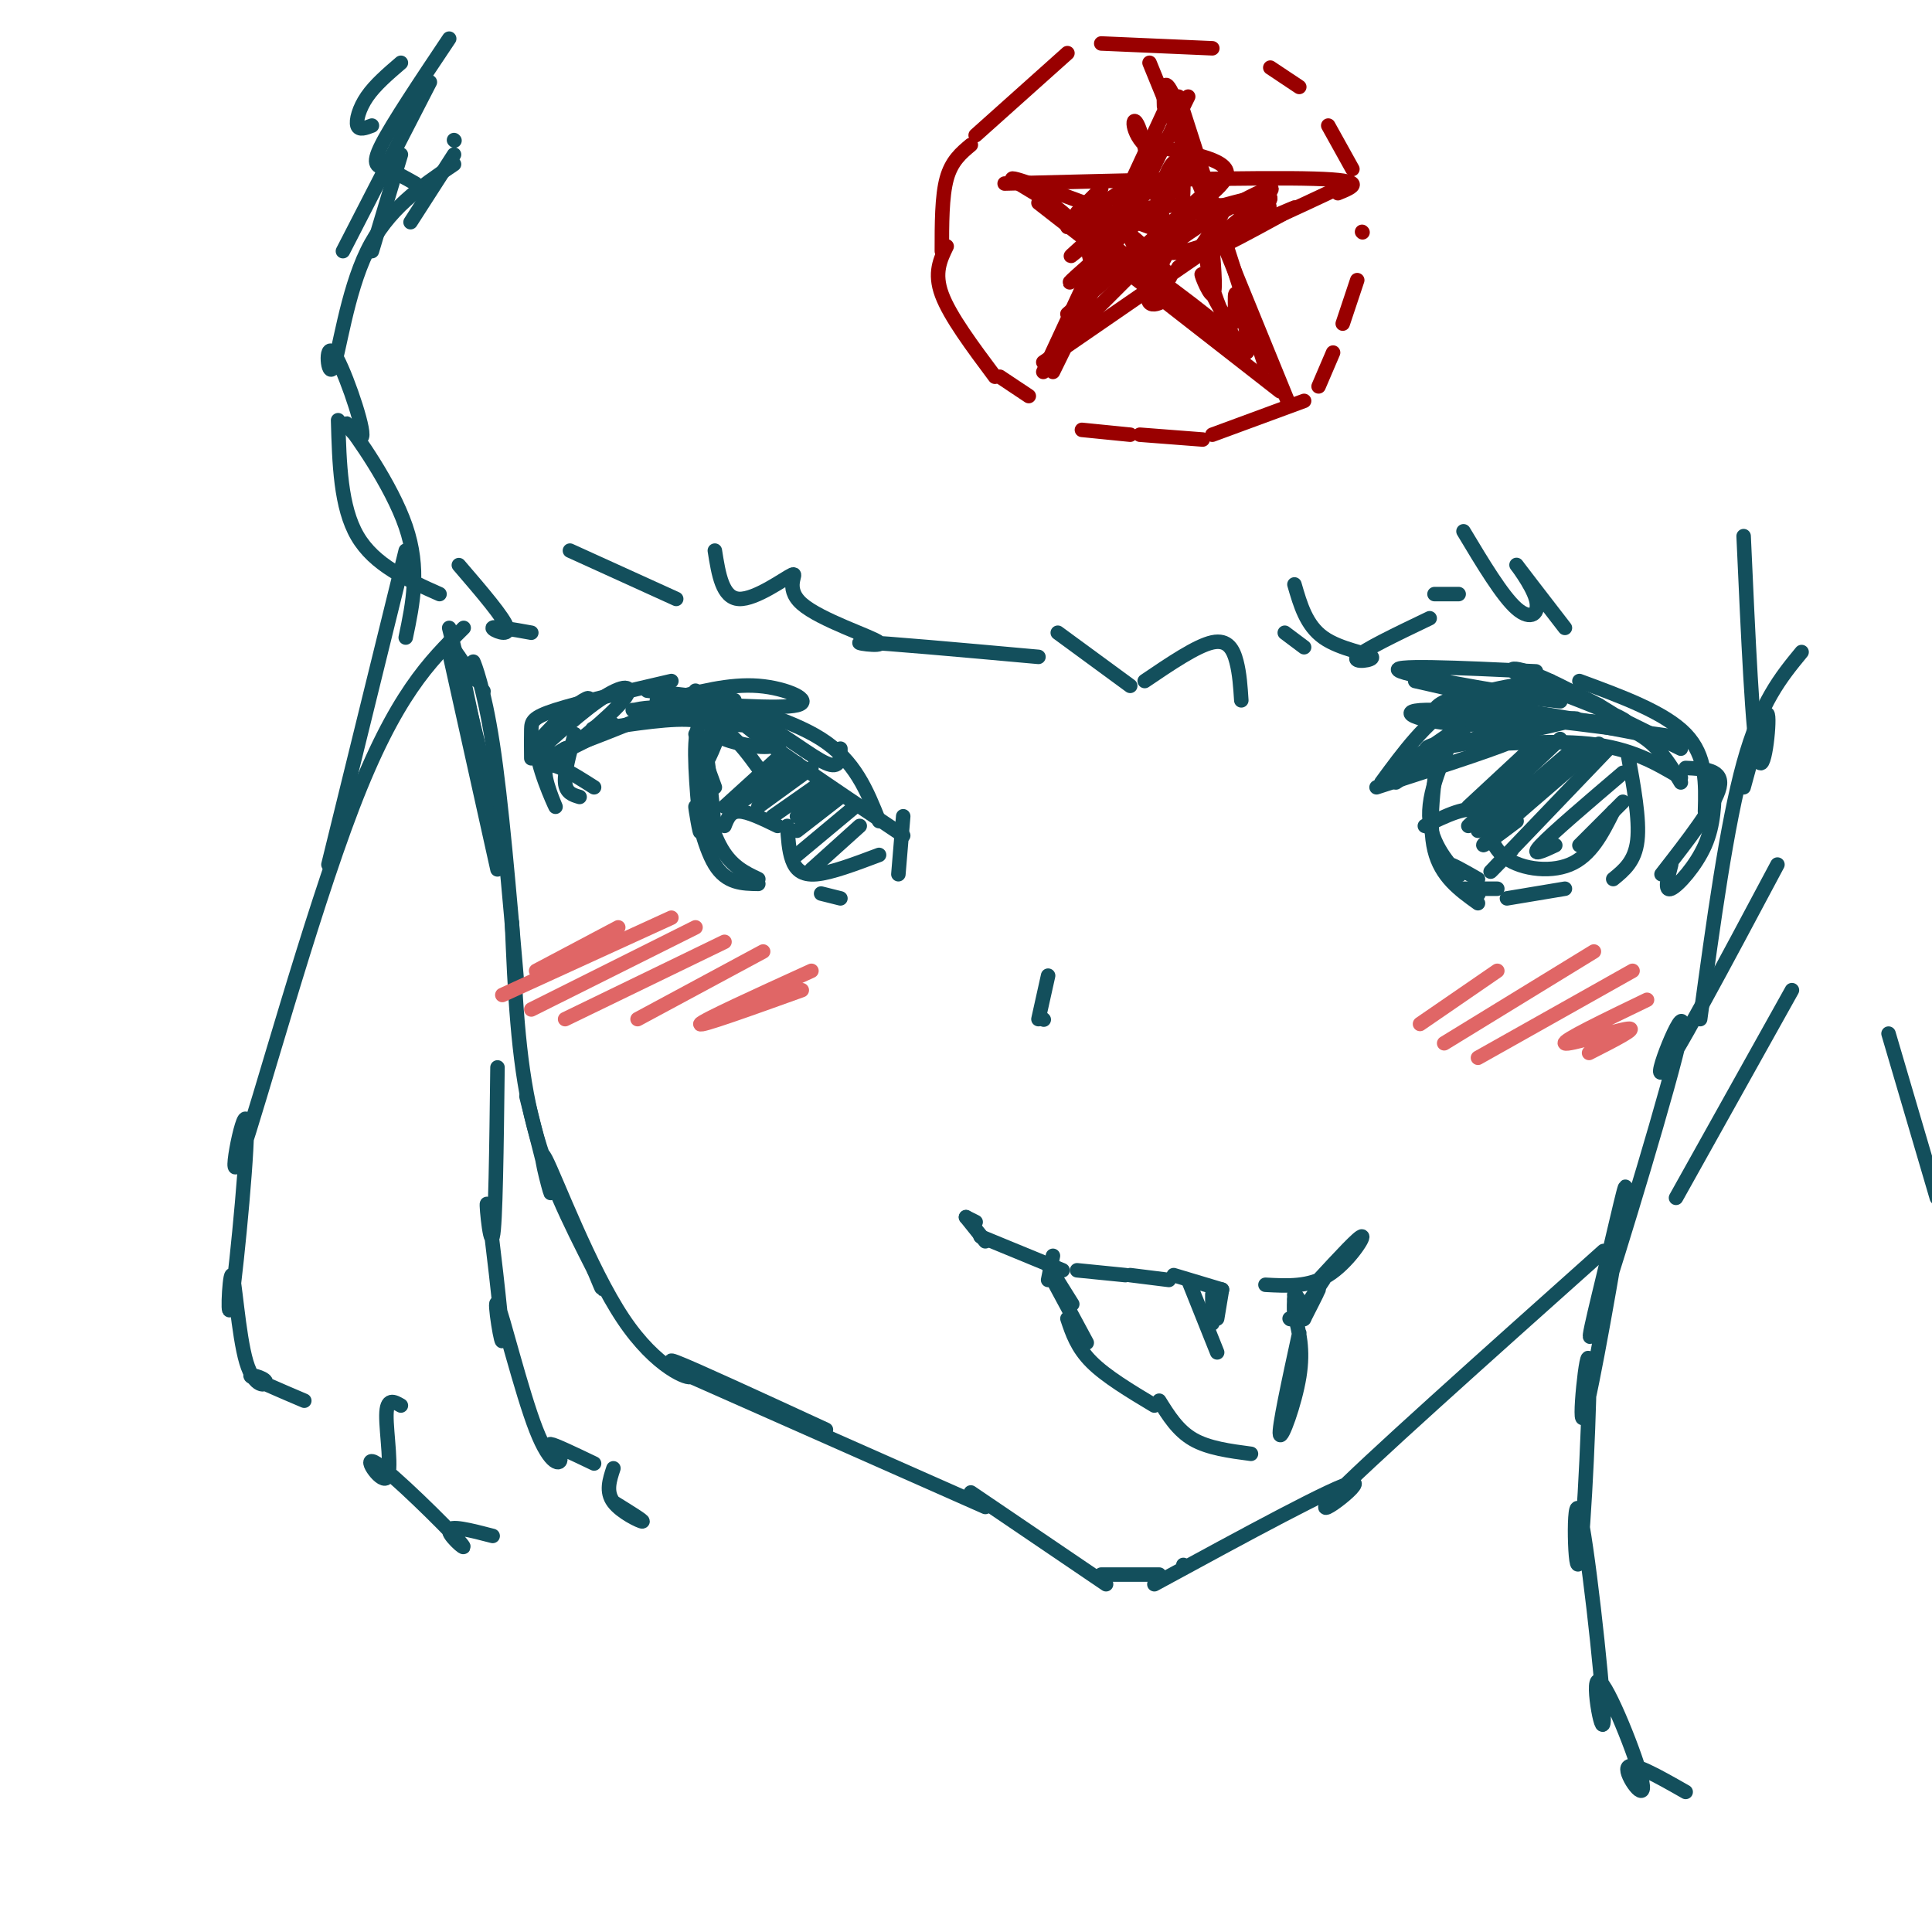<svg viewBox='0 0 400 400' version='1.1' xmlns='http://www.w3.org/2000/svg' xmlns:xlink='http://www.w3.org/1999/xlink'><g fill='none' stroke='rgb(19,79,92)' stroke-width='3' stroke-linecap='round' stroke-linejoin='round'><path d='M100,143c0.000,0.000 0.100,0.100 0.1,0.1'/><path d='M95,136c0.000,0.000 7.000,33.000 7,33'/><path d='M93,130c0.000,0.000 11.000,44.000 11,44'/><path d='M93,135c0.000,0.000 10.000,45.000 10,45'/><path d='M93,133c2.738,4.048 5.476,8.095 6,8c0.524,-0.095 -1.167,-4.333 -1,-4c0.167,0.333 2.190,5.238 4,17c1.810,11.762 3.405,30.381 5,49'/><path d='M106,191c0.583,14.000 1.167,28.000 4,40c2.833,12.000 7.917,22.000 13,32'/><path d='M123,263c2.333,5.667 1.667,3.833 1,2'/><path d='M109,227c2.579,10.137 5.157,20.274 5,20c-0.157,-0.274 -3.050,-10.960 -1,-7c2.050,3.960 9.044,22.567 16,33c6.956,10.433 13.873,12.694 14,12c0.127,-0.694 -6.535,-4.341 -3,-3c3.535,1.341 17.268,7.671 31,14'/><path d='M143,285c0.000,0.000 61.000,27.000 61,27'/><path d='M201,309c0.000,0.000 28.000,19.000 28,19'/><path d='M228,326c0.000,0.000 12.000,0.000 12,0'/><path d='M239,328c19.000,-10.333 38.000,-20.667 41,-21c3.000,-0.333 -10.000,9.333 -4,3c6.000,-6.333 31.000,-28.667 56,-51'/><path d='M371,205c0.000,0.000 -24.000,43.000 -24,43'/><path d='M116,156c5.539,-2.722 11.078,-5.445 11,-6c-0.078,-0.555 -5.774,1.057 -4,1c1.774,-0.057 11.016,-1.785 17,-2c5.984,-0.215 8.710,1.081 11,3c2.290,1.919 4.145,4.459 6,7'/><path d='M161,158c0.417,-2.250 0.833,-4.500 -2,-7c-2.833,-2.500 -8.917,-5.250 -15,-8'/><path d='M139,141c-9.578,2.222 -19.156,4.444 -24,6c-4.844,1.556 -4.956,2.444 -5,4c-0.044,1.556 -0.022,3.778 0,6'/><path d='M131,147c12.178,1.911 24.356,3.822 26,3c1.644,-0.822 -7.244,-4.378 -4,-1c3.244,3.378 18.622,13.689 34,24'/><path d='M182,170c-2.500,-6.268 -5.000,-12.536 -12,-17c-7.000,-4.464 -18.500,-7.125 -21,-8c-2.500,-0.875 4.000,0.036 3,0c-1.000,-0.036 -9.500,-1.018 -18,-2'/><path d='M119,152c-1.083,3.917 -2.167,7.833 -2,10c0.167,2.167 1.583,2.583 3,3'/><path d='M292,158c0.000,0.000 1.000,0.000 1,0'/><path d='M289,162c7.180,-4.723 14.360,-9.446 14,-10c-0.360,-0.554 -8.259,3.062 -6,3c2.259,-0.062 14.678,-3.800 17,-5c2.322,-1.200 -5.452,0.138 -3,0c2.452,-0.138 15.129,-1.754 23,0c7.871,1.754 10.935,6.877 14,12'/><path d='M285,163c13.589,-4.381 27.179,-8.762 29,-10c1.821,-1.238 -8.125,0.667 -7,1c1.125,0.333 13.321,-0.905 22,0c8.679,0.905 13.839,3.952 19,7'/><path d='M355,162c-0.067,4.378 -0.133,8.756 -2,13c-1.867,4.244 -5.533,8.356 -7,9c-1.467,0.644 -0.733,-2.178 0,-5'/><path d='M353,168c0.167,-5.750 0.333,-11.500 -4,-16c-4.333,-4.500 -13.167,-7.750 -22,-11'/><path d='M321,141c-7.083,0.750 -14.167,1.500 -20,5c-5.833,3.500 -10.417,9.750 -15,16'/><path d='M174,155c-0.013,2.156 -0.025,4.312 -3,3c-2.975,-1.312 -8.911,-6.091 -13,-8c-4.089,-1.909 -6.330,-0.947 -8,0c-1.670,0.947 -2.768,1.880 0,3c2.768,1.120 9.402,2.427 11,1c1.598,-1.427 -1.840,-5.589 -9,-7c-7.160,-1.411 -18.043,-0.072 -20,0c-1.957,0.072 5.012,-1.122 4,0c-1.012,1.122 -10.006,4.561 -19,8'/><path d='M117,155c-4.254,2.359 -5.391,4.258 -2,2c3.391,-2.258 11.308,-8.672 14,-12c2.692,-3.328 0.158,-3.568 -5,0c-5.158,3.568 -12.939,10.946 -13,11c-0.061,0.054 7.599,-7.216 10,-10c2.401,-2.784 -0.457,-1.081 -3,1c-2.543,2.081 -4.772,4.541 -7,7'/><path d='M111,154c0.060,4.548 3.708,12.417 4,13c0.292,0.583 -2.774,-6.119 -2,-8c0.774,-1.881 5.387,1.060 10,4'/><path d='M136,145c12.711,0.933 25.422,1.867 29,1c3.578,-0.867 -1.978,-3.533 -8,-4c-6.022,-0.467 -12.511,1.267 -19,3'/><path d='M315,146c0.000,0.000 -22.000,-5.000 -22,-5'/><path d='M318,139c-15.860,-0.740 -31.719,-1.480 -28,0c3.719,1.480 27.018,5.180 32,6c4.982,0.820 -8.351,-1.241 -16,-1c-7.649,0.241 -9.614,2.783 -9,4c0.614,1.217 3.807,1.108 7,1'/><path d='M304,149c-3.751,3.342 -16.630,11.198 -17,12c-0.370,0.802 11.767,-5.451 13,-7c1.233,-1.549 -8.439,1.607 -3,1c5.439,-0.607 25.991,-4.978 29,-6c3.009,-1.022 -11.523,1.303 -22,1c-10.477,-0.303 -16.898,-3.235 -7,-3c9.898,0.235 36.114,3.639 46,5c9.886,1.361 3.443,0.681 -3,0'/><path d='M340,152c-10.857,-2.019 -36.500,-7.065 -36,-7c0.500,0.065 27.142,5.241 32,5c4.858,-0.241 -12.069,-5.900 -19,-9c-6.931,-3.100 -3.866,-3.642 4,0c7.866,3.642 20.533,11.469 23,13c2.467,1.531 -5.267,-3.235 -13,-8'/><path d='M331,146c-5.711,-2.978 -13.489,-6.422 -11,-5c2.489,1.422 15.244,7.711 28,14'/><path d='M151,146c-2.067,5.778 -4.133,11.556 -5,12c-0.867,0.444 -0.533,-4.444 0,-3c0.533,1.444 1.267,9.222 2,17'/><path d='M151,145c-2.699,4.518 -5.397,9.037 -6,13c-0.603,3.963 0.890,7.372 1,7c0.110,-0.372 -1.163,-4.523 -1,-3c0.163,1.523 1.761,8.721 4,13c2.239,4.279 5.120,5.640 8,7'/><path d='M148,147c-1.852,0.679 -3.703,1.359 -4,7c-0.297,5.641 0.962,16.244 1,18c0.038,1.756 -1.144,-5.335 -1,-5c0.144,0.335 1.612,8.096 4,12c2.388,3.904 5.694,3.952 9,4'/><path d='M187,169c0.000,0.000 -1.000,12.000 -1,12'/><path d='M170,185c0.000,0.000 4.000,1.000 4,1'/><path d='M302,150c-3.310,7.131 -6.619,14.262 -6,20c0.619,5.738 5.167,10.083 6,11c0.833,0.917 -2.048,-1.595 -2,-2c0.048,-0.405 3.024,1.298 6,3'/><path d='M337,156c1.250,6.833 2.500,13.667 2,18c-0.500,4.333 -2.750,6.167 -5,8'/><path d='M312,186c0.000,0.000 12.000,-2.000 12,-2'/><path d='M200,252c0.000,0.000 2.000,1.000 2,1'/><path d='M200,252c0.000,0.000 4.000,5.000 4,5'/><path d='M203,256c0.000,0.000 17.000,7.000 17,7'/><path d='M223,263c0.000,0.000 10.000,1.000 10,1'/><path d='M234,264c0.000,0.000 8.000,1.000 8,1'/><path d='M243,264c0.000,0.000 10.000,3.000 10,3'/><path d='M262,266c4.511,0.244 9.022,0.489 13,-2c3.978,-2.489 7.422,-7.711 7,-8c-0.422,-0.289 -4.711,4.356 -9,9'/><path d='M218,260c0.000,0.000 -1.000,5.000 -1,5'/><path d='M217,262c0.000,0.000 5.000,8.000 5,8'/><path d='M218,265c0.000,0.000 7.000,13.000 7,13'/><path d='M221,273c1.000,3.000 2.000,6.000 5,9c3.000,3.000 8.000,6.000 13,9'/><path d='M240,290c1.917,3.083 3.833,6.167 7,8c3.167,1.833 7.583,2.417 12,3'/><path d='M267,273c0.000,0.000 0.100,0.100 0.1,0.1'/><path d='M268,272c0.956,3.689 1.911,7.378 1,13c-0.911,5.622 -3.689,13.178 -4,12c-0.311,-1.178 1.844,-11.089 4,-21'/><path d='M273,267c-1.720,3.423 -3.440,6.845 -3,6c0.440,-0.845 3.042,-5.958 3,-6c-0.042,-0.042 -2.726,4.988 -4,6c-1.274,1.012 -1.137,-1.994 -1,-5'/><path d='M268,268c0.167,-0.333 1.083,1.333 2,3'/><path d='M268,269c0.000,0.000 2.000,4.000 2,4'/><path d='M270,271c0.000,0.000 4.000,-6.000 4,-6'/><path d='M246,265c0.000,0.000 6.000,15.000 6,15'/><path d='M253,267c0.000,0.000 -1.000,6.000 -1,6'/><path d='M252,268c0.000,0.000 -1.000,5.000 -1,5'/><path d='M251,268c0.000,0.000 0.000,6.000 0,6'/><path d='M298,154c-1.167,8.250 -2.333,16.500 -1,22c1.333,5.500 5.167,8.250 9,11'/><path d='M303,184c0.000,0.000 7.000,0.000 7,0'/><path d='M306,185c0.000,0.000 0.100,0.100 0.1,0.1'/><path d='M344,181c5.583,-7.167 11.167,-14.333 12,-18c0.833,-3.667 -3.083,-3.833 -7,-4'/><path d='M144,152c0.000,0.000 4.000,11.000 4,11'/><path d='M150,171c0.583,-1.500 1.167,-3.000 3,-3c1.833,0.000 4.917,1.500 8,3'/><path d='M163,171c0.156,2.533 0.311,5.067 1,7c0.689,1.933 1.911,3.267 5,3c3.089,-0.267 8.044,-2.133 13,-4'/><path d='M295,171c4.446,-2.161 8.893,-4.321 11,-3c2.107,1.321 1.875,6.125 5,9c3.125,2.875 9.607,3.821 14,2c4.393,-1.821 6.696,-6.411 9,-11'/><path d='M161,157c0.000,0.000 -11.000,10.000 -11,10'/><path d='M165,158c0.000,0.000 -13.000,9.000 -13,9'/><path d='M168,159c0.000,0.000 -11.000,8.000 -11,8'/><path d='M170,162c0.000,0.000 -10.000,7.000 -10,7'/><path d='M172,163c0.000,0.000 -7.000,6.000 -7,6'/><path d='M174,165c0.000,0.000 -9.000,7.000 -9,7'/><path d='M177,167c0.000,0.000 -12.000,10.000 -12,10'/><path d='M178,171c0.000,0.000 -10.000,9.000 -10,9'/><path d='M318,154c0.000,0.000 -14.000,13.000 -14,13'/><path d='M323,153c0.000,0.000 -19.000,18.000 -19,18'/><path d='M327,154c0.000,0.000 -21.000,18.000 -21,18'/><path d='M331,154c-10.083,8.667 -20.167,17.333 -23,20c-2.833,2.667 1.583,-0.667 6,-4'/><path d='M333,155c-9.833,10.250 -19.667,20.500 -23,24c-3.333,3.500 -0.167,0.250 3,-3'/><path d='M336,160c-7.333,6.250 -14.667,12.500 -17,15c-2.333,2.500 0.333,1.250 3,0'/><path d='M336,166c0.000,0.000 -9.000,9.000 -9,9'/><path d='M245,324c0.000,0.000 0.100,0.100 0.1,0.1'/><path d='M94,32c0.000,0.000 -9.000,14.000 -9,14'/><path d='M94,34c-6.877,4.647 -13.754,9.293 -18,18c-4.246,8.707 -5.860,21.473 -7,24c-1.140,2.527 -1.805,-5.185 0,-3c1.805,2.185 6.082,14.266 6,17c-0.082,2.734 -4.522,-3.879 -3,-2c1.522,1.879 9.006,12.251 12,21c2.994,8.749 1.497,15.874 0,23'/><path d='M83,13c-2.667,2.289 -5.333,4.578 -7,7c-1.667,2.422 -2.333,4.978 -2,6c0.333,1.022 1.667,0.511 3,0'/><path d='M89,17c0.000,0.000 -18.000,35.000 -18,35'/><path d='M70,87c0.250,9.000 0.500,18.000 4,24c3.500,6.000 10.250,9.000 17,12'/><path d='M95,117c4.733,5.511 9.467,11.022 10,13c0.533,1.978 -3.133,0.422 -3,0c0.133,-0.422 4.067,0.289 8,1'/><path d='M118,114c0.000,0.000 22.000,10.000 22,10'/><path d='M148,114c0.776,4.909 1.553,9.817 5,10c3.447,0.183 9.565,-4.360 11,-5c1.435,-0.640 -1.811,2.622 2,6c3.811,3.378 14.680,6.871 16,8c1.320,1.129 -6.909,-0.106 -3,0c3.909,0.106 19.954,1.553 36,3'/><path d='M219,131c0.000,0.000 15.000,11.000 15,11'/><path d='M237,141c5.378,-3.644 10.756,-7.289 14,-8c3.244,-0.711 4.356,1.511 5,4c0.644,2.489 0.822,5.244 1,8'/><path d='M266,131c0.000,0.000 4.000,3.000 4,3'/><path d='M268,121c1.226,4.244 2.452,8.488 6,11c3.548,2.512 9.417,3.292 10,4c0.583,0.708 -4.119,1.345 -3,0c1.119,-1.345 8.060,-4.673 15,-8'/><path d='M297,123c0.000,0.000 5.000,0.000 5,0'/><path d='M303,110c4.018,6.702 8.036,13.405 11,16c2.964,2.595 4.875,1.083 4,-2c-0.875,-3.083 -4.536,-7.738 -4,-7c0.536,0.738 5.268,6.869 10,13'/><path d='M361,111c0.933,20.756 1.867,41.511 3,46c1.133,4.489 2.467,-7.289 2,-9c-0.467,-1.711 -2.733,6.644 -5,15'/><path d='M373,135c-4.250,5.167 -8.500,10.333 -12,23c-3.500,12.667 -6.250,32.833 -9,53'/><path d='M368,179c-11.117,20.887 -22.235,41.774 -24,43c-1.765,1.226 5.821,-17.208 4,-8c-1.821,9.208 -13.049,46.060 -17,58c-3.951,11.940 -0.623,-1.032 2,-12c2.623,-10.968 4.543,-19.933 3,-10c-1.543,9.933 -6.548,38.765 -8,43c-1.452,4.235 0.651,-16.126 1,-11c0.349,5.126 -1.054,35.738 -2,41c-0.946,5.262 -1.433,-14.827 0,-10c1.433,4.827 4.787,34.570 5,42c0.213,7.430 -2.716,-7.452 -1,-7c1.716,0.452 8.077,16.237 9,21c0.923,4.763 -3.594,-1.496 -3,-3c0.594,-1.504 6.297,1.748 12,5'/><path d='M391,214c0.000,0.000 10.000,34.000 10,34'/><path d='M84,114c0.000,0.000 -16.000,65.000 -16,65'/><path d='M96,130c-7.062,6.950 -14.125,13.900 -23,37c-8.875,23.100 -19.563,62.349 -23,72c-3.437,9.651 0.378,-10.295 1,-7c0.622,3.295 -1.947,29.832 -3,37c-1.053,7.168 -0.589,-5.032 0,-5c0.589,0.032 1.302,12.297 3,18c1.698,5.703 4.380,4.843 4,4c-0.380,-0.843 -3.823,-1.669 -3,-1c0.823,0.669 5.911,2.835 11,5'/><path d='M83,291c-1.475,-0.853 -2.950,-1.705 -3,2c-0.050,3.705 1.324,11.968 0,13c-1.324,1.032 -5.344,-5.167 -2,-3c3.344,2.167 14.054,12.699 17,16c2.946,3.301 -1.873,-0.628 -2,-2c-0.127,-1.372 4.436,-0.186 9,1'/><path d='M103,221c-0.196,16.401 -0.393,32.802 -1,35c-0.607,2.198 -1.626,-9.807 -1,-6c0.626,3.807 2.896,23.426 3,27c0.104,3.574 -1.958,-8.899 -1,-7c0.958,1.899 4.937,18.169 8,26c3.063,7.831 5.209,7.224 5,6c-0.209,-1.224 -2.774,-3.064 -2,-3c0.774,0.064 4.887,2.032 9,4'/><path d='M127,311c3.200,1.978 6.400,3.956 6,4c-0.400,0.044 -4.400,-1.844 -6,-4c-1.600,-2.156 -0.800,-4.578 0,-7'/><path d='M93,8c-5.889,8.800 -11.778,17.600 -14,22c-2.222,4.400 -0.778,4.400 1,5c1.778,0.600 3.889,1.800 6,3'/><path d='M94,29c0.000,0.000 0.100,0.100 0.1,0.1'/><path d='M83,32c0.000,0.000 -6.000,20.000 -6,20'/></g>
<g fill='none' stroke='rgb(153,0,0)' stroke-width='3' stroke-linecap='round' stroke-linejoin='round'><path d='M241,29c0.000,0.000 -14.000,22.000 -14,22'/><path d='M246,20c0.000,0.000 -28.000,57.000 -28,57'/><path d='M242,21c0.000,0.000 -26.000,56.000 -26,56'/><path d='M241,22c-0.083,-3.417 -0.167,-6.833 2,-2c2.167,4.833 6.583,17.917 11,31'/><path d='M244,20c0.000,0.000 18.000,56.000 18,56'/><path d='M238,13c0.000,0.000 29.000,71.000 29,71'/><path d='M265,81c0.000,0.000 -50.000,-39.000 -50,-39'/><path d='M208,38c26.250,-0.667 52.500,-1.333 64,-1c11.500,0.333 8.250,1.667 5,3'/><path d='M277,39c-9.356,4.400 -18.711,8.800 -19,8c-0.289,-0.800 8.489,-6.800 3,-3c-5.489,3.800 -25.244,17.400 -45,31'/><path d='M226,55c-0.800,-3.644 -1.600,-7.289 -6,-11c-4.400,-3.711 -12.400,-7.489 -10,-7c2.400,0.489 15.200,5.244 28,10'/><path d='M228,39c0.000,0.000 -5.000,5.000 -5,5'/><path d='M233,39c0.000,0.000 -12.000,8.000 -12,8'/><path d='M242,36c-8.083,6.833 -16.167,13.667 -19,16c-2.833,2.333 -0.417,0.167 2,-2'/><path d='M247,36c-10.250,8.917 -20.500,17.833 -24,21c-3.500,3.167 -0.250,0.583 3,-2'/><path d='M254,36c0.000,0.000 -33.000,29.000 -33,29'/><path d='M247,44c-10.083,10.083 -20.167,20.167 -23,23c-2.833,2.833 1.583,-1.583 6,-6'/><path d='M243,50c-2.133,3.844 -4.267,7.689 -5,10c-0.733,2.311 -0.067,3.089 1,3c1.067,-0.089 2.533,-1.044 4,-2'/><path d='M251,51c0.410,5.066 0.820,10.133 0,10c-0.820,-0.133 -2.870,-5.465 -2,-4c0.870,1.465 4.662,9.727 6,10c1.338,0.273 0.223,-7.443 1,-6c0.777,1.443 3.445,12.047 2,12c-1.445,-0.047 -7.005,-10.743 -8,-18c-0.995,-7.257 2.573,-11.073 3,-11c0.427,0.073 -2.286,4.037 -5,8'/><path d='M248,52c-2.562,2.557 -6.468,4.950 -2,2c4.468,-2.950 17.311,-11.244 17,-13c-0.311,-1.756 -13.776,3.027 -16,3c-2.224,-0.027 6.793,-4.865 7,-8c0.207,-3.135 -8.397,-4.568 -17,-6'/><path d='M237,30c-3.164,-3.016 -2.572,-7.557 -1,-3c1.572,4.557 4.126,18.213 6,21c1.874,2.787 3.069,-5.294 3,-10c-0.069,-4.706 -1.403,-6.036 -3,-3c-1.597,3.036 -3.456,10.439 -3,13c0.456,2.561 3.228,0.281 6,-2'/><path d='M247,44c-4.032,2.460 -8.063,4.921 -8,8c0.063,3.079 4.221,6.778 3,5c-1.221,-1.778 -7.822,-9.033 -8,-8c-0.178,1.033 6.068,10.355 12,16c5.932,5.645 11.552,7.613 8,4c-3.552,-3.613 -16.276,-12.806 -29,-22'/><path d='M225,47c4.663,-4.843 30.821,-5.950 34,-3c3.179,2.950 -16.622,9.956 -17,8c-0.378,-1.956 18.668,-12.873 21,-13c2.332,-0.127 -12.048,10.535 -14,13c-1.952,2.465 8.524,-3.268 19,-9'/><path d='M268,43c-0.667,0.167 -11.833,5.083 -23,10'/><path d='M213,82c0.000,0.000 -6.000,-4.000 -6,-4'/><path d='M206,78c-4.667,-6.250 -9.333,-12.500 -11,-17c-1.667,-4.500 -0.333,-7.250 1,-10'/><path d='M195,52c0.000,-5.667 0.000,-11.333 1,-15c1.000,-3.667 3.000,-5.333 5,-7'/><path d='M202,28c0.000,0.000 19.000,-17.000 19,-17'/><path d='M228,9c0.000,0.000 23.000,1.000 23,1'/><path d='M263,14c0.000,0.000 6.000,4.000 6,4'/><path d='M275,26c0.000,0.000 5.000,9.000 5,9'/><path d='M282,48c0.000,0.000 0.100,0.100 0.1,0.1'/><path d='M281,58c0.000,0.000 -3.000,9.000 -3,9'/><path d='M276,73c0.000,0.000 -3.000,7.000 -3,7'/><path d='M270,83c0.000,0.000 -19.000,7.000 -19,7'/><path d='M249,91c0.000,0.000 -13.000,-1.000 -13,-1'/><path d='M234,90c0.000,0.000 -10.000,-1.000 -10,-1'/></g>
<g fill='none' stroke='rgb(224,102,102)' stroke-width='3' stroke-linecap='round' stroke-linejoin='round'><path d='M128,192c0.000,0.000 -17.000,9.000 -17,9'/><path d='M139,190c0.000,0.000 -35.000,16.000 -35,16'/><path d='M144,192c0.000,0.000 -34.000,17.000 -34,17'/><path d='M150,195c0.000,0.000 -33.000,16.000 -33,16'/><path d='M158,197c0.000,0.000 -26.000,14.000 -26,14'/><path d='M168,201c-11.333,5.167 -22.667,10.333 -23,11c-0.333,0.667 10.333,-3.167 21,-7'/><path d='M310,201c0.000,0.000 -16.000,11.000 -16,11'/><path d='M330,197c0.000,0.000 -31.000,19.000 -31,19'/><path d='M338,201c0.000,0.000 -32.000,18.000 -32,18'/><path d='M341,207c-8.800,4.244 -17.600,8.489 -17,9c0.600,0.511 10.600,-2.711 13,-3c2.400,-0.289 -2.800,2.356 -8,5'/></g>
<g fill='none' stroke='rgb(19,79,92)' stroke-width='3' stroke-linecap='round' stroke-linejoin='round'><path d='M217,202c0.000,0.000 -2.000,9.000 -2,9'/><path d='M216,211c0.000,0.000 0.100,0.100 0.1,0.1'/></g>
</svg>